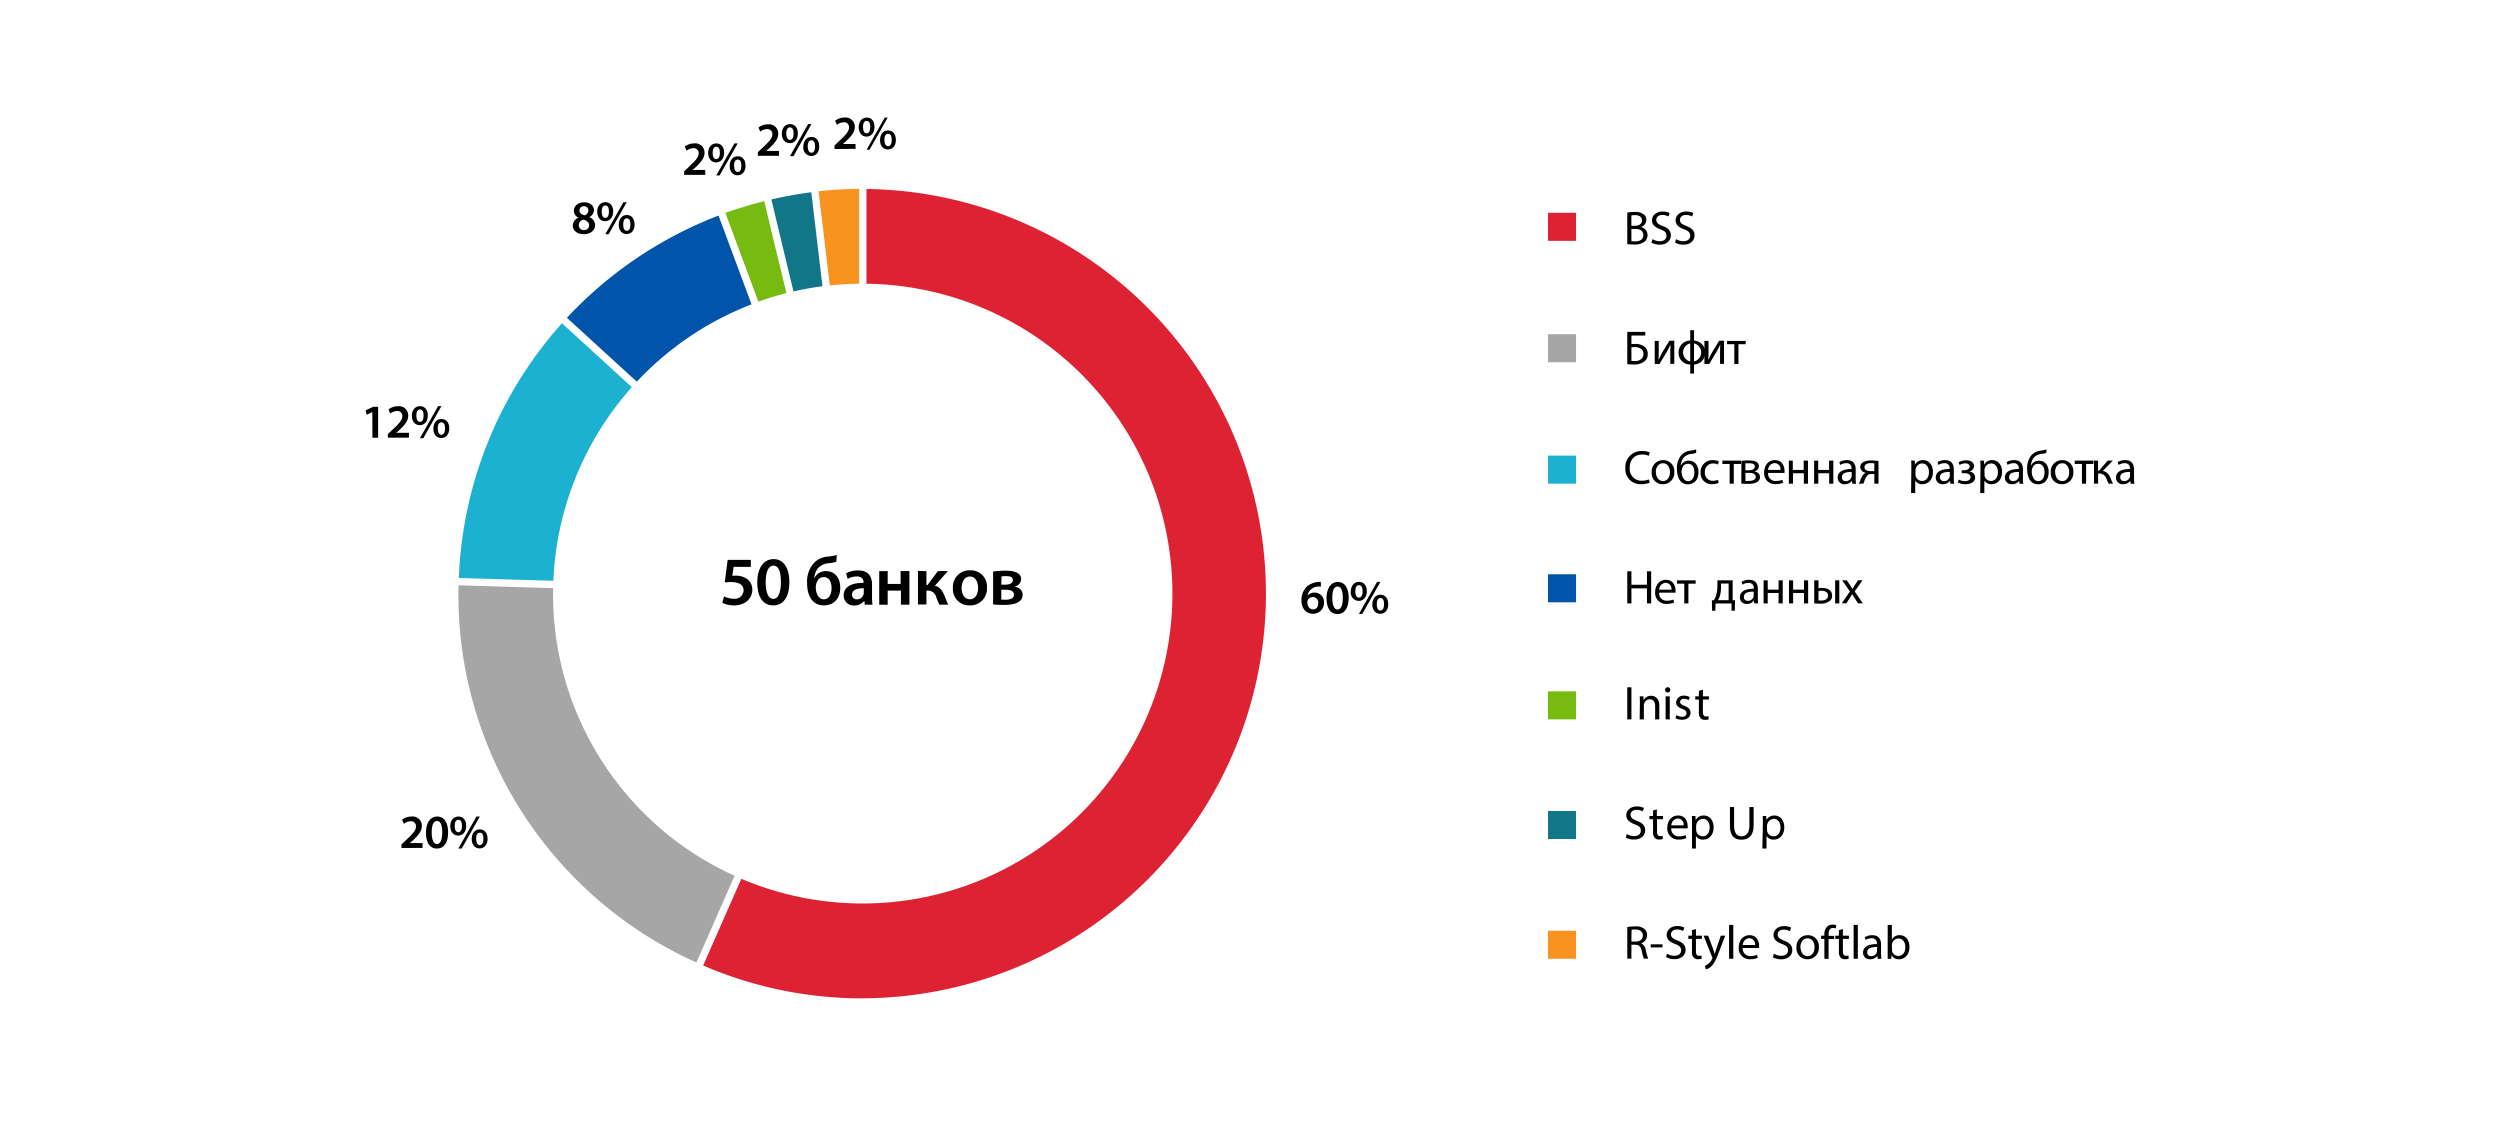 <svg id="Слой_1" data-name="Слой 1" xmlns="http://www.w3.org/2000/svg" viewBox="0 0 690 310"><defs><style>.cls-1{fill:#fff;}.cls-2,.cls-9{fill:#d23;}.cls-2,.cls-3,.cls-4,.cls-5,.cls-6,.cls-7,.cls-8{fill-rule:evenodd;}.cls-10,.cls-3{fill:#a6a6a6;}.cls-11,.cls-4{fill:#1cb1d1;}.cls-12,.cls-5{fill:#05a;}.cls-13,.cls-6{fill:#7b1;}.cls-14,.cls-7{fill:#178;}.cls-15,.cls-8{fill:#f7931e;}</style></defs><rect class="cls-1" width="690" height="310"/><path class="cls-2" d="M238.13,51.14A112.71,112.71,0,1,1,192.73,267l11.35-25.78a84.52,84.52,0,1,0,34-161.88Z"/><path class="cls-3" d="M192.73,267A112.7,112.7,0,0,1,125.56,160.5l28.14.84a84.53,84.53,0,0,0,50.38,79.86Z"/><path class="cls-4" d="M125.56,160.5A112.74,112.74,0,0,1,155,87.77l20.77,19a84.58,84.58,0,0,0-22.11,54.55Z"/><path class="cls-5" d="M155,87.77a112.73,112.73,0,0,1,43.88-29.58l9.8,26.42a84.39,84.39,0,0,0-32.91,22.18Z"/><path class="cls-6" d="M198.91,58.19a113.94,113.94,0,0,1,12.77-3.9l6.61,27.39a83.87,83.87,0,0,0-9.57,2.93Z"/><path class="cls-7" d="M211.68,54.29a114.26,114.26,0,0,1,13.13-2.36l3.33,28a86.08,86.08,0,0,0-9.85,1.77Z"/><path class="cls-8" d="M224.81,51.93a114,114,0,0,1,13.32-.79V79.32a85.43,85.43,0,0,0-10,.59Z"/><path class="cls-1" d="M238.13,50.13h0a113.89,113.89,0,0,0-26.69,3.18h0a111.85,111.85,0,0,0-12.88,3.94,113.75,113.75,0,0,0-6.24,210.66h0a112.87,112.87,0,0,0,45.8,9.65c62.65,0,113.63-51,113.63-113.72S300.78,50.13,238.13,50.13ZM204.49,240.27a83.53,83.53,0,0,1,4.58-154.71h0a83.89,83.89,0,0,1,9.46-2.88h0a80.3,80.3,0,0,1,9.73-1.75h0a83.51,83.51,0,1,1-23.77,159.35ZM155.1,89.21l19.28,17.65a85.63,85.63,0,0,0-21.65,53.44L132,159.68l-5.36-.16A111.78,111.78,0,0,1,155.1,89.21Zm55.83-33.69,2,8.37,4.12,17c-2.61.67-5.21,1.46-7.75,2.37l-9.1-24.52C203.73,57.53,207.32,56.43,210.93,55.52Zm26.19,22.79c-2.7,0-5.41.19-8.1.48l-3.09-26c3.7-.4,7.46-.63,11.19-.66Zm-13.2-25.25L227,79c-2.67.35-5.34.83-8,1.44l-1.48-6.11L212.9,55.05A110.56,110.56,0,0,1,223.92,53.06Zm-25.6,6.44,3.93,10.59L207.42,84a85.83,85.83,0,0,0-31.67,21.34L156.47,87.71A112.2,112.2,0,0,1,198.32,59.5ZM126.55,161.55l26.12.77a85.17,85.17,0,0,0,50.08,79.39l-10.54,23.94A111.23,111.23,0,0,1,126.55,161.55Zm111.58,114a110.82,110.82,0,0,1-44.06-9.07l10.53-23.93A85.53,85.53,0,1,0,239.14,78.31V52.16a111.69,111.69,0,0,1-1,223.37Z"/><path d="M364.59,161.89a6.42,6.42,0,0,0-.83,0,3,3,0,0,0-2.87,2.5h0a2.46,2.46,0,0,1,1.92-.83,2.58,2.58,0,0,1,2.62,2.79,3,3,0,0,1-3,3.05c-2.08,0-3.23-1.58-3.23-3.68a5.25,5.25,0,0,1,1.49-3.84,5.83,5.83,0,0,1,3.85-1.29Zm-.76,4.59a1.5,1.5,0,0,0-1.49-1.69,1.58,1.58,0,0,0-1.4.88,1.18,1.18,0,0,0-.1.51c0,1.13.56,2,1.6,2C363.29,168.23,363.83,167.51,363.83,166.48Z"/><path d="M372.24,165c0,2.75-1.08,4.47-3.12,4.47s-3-1.79-3-4.39,1.14-4.45,3.13-4.45S372.24,162.45,372.24,165Zm-4.52.08c0,2.08.56,3.16,1.46,3.16s1.44-1.16,1.44-3.21-.47-3.16-1.44-3.16S367.7,162.91,367.72,165.05Z"/><path d="M377.24,163.14c0,1.8-1.05,2.71-2.23,2.71a2.27,2.27,0,0,1-2.18-2.56c0-1.62.93-2.69,2.25-2.69S377.24,161.6,377.24,163.14Zm-3.17.1c0,1,.34,1.7,1,1.7s1-.68,1-1.72-.26-1.71-1-1.71S374.07,162.27,374.07,163.24Zm1,6.2,5-8.84h.92l-5,8.84Zm8.09-2.75c0,1.79-1,2.71-2.22,2.71s-2.17-.92-2.17-2.57.93-2.69,2.23-2.69S383.13,165.16,383.13,166.69Zm-3.17.1c0,1,.34,1.71,1,1.71s1-.69,1-1.73-.27-1.71-1-1.71S380,165.83,380,166.79Z"/><path d="M110.81,234.05v-1l1-.94c2-1.87,3-2.89,3-4a1.35,1.35,0,0,0-1.53-1.44,3.13,3.13,0,0,0-1.82.71l-.48-1.14a4.23,4.23,0,0,1,2.63-.88,2.54,2.54,0,0,1,2.82,2.59c0,1.5-1.08,2.71-2.57,4.09l-.75.64v0h3.51v1.34Z"/><path d="M123.68,229.73c0,2.74-1.08,4.47-3.12,4.47s-3-1.79-3-4.4,1.13-4.44,3.13-4.44S123.68,227.2,123.68,229.73Zm-4.53.07c0,2.08.57,3.16,1.46,3.16s1.45-1.16,1.45-3.21-.48-3.16-1.45-3.16S119.14,227.66,119.15,229.8Z"/><path d="M128.67,227.9c0,1.8-1,2.71-2.22,2.71s-2.17-.92-2.18-2.57.93-2.68,2.25-2.68S128.67,226.36,128.67,227.9Zm-3.17.09c0,1,.34,1.71,1,1.71s1-.69,1-1.72-.26-1.71-1-1.71S125.5,227,125.5,228Zm1,6.21,5-8.84h.93l-5,8.84Zm8.08-2.75c0,1.79-1,2.71-2.22,2.71s-2.17-.92-2.17-2.58.94-2.68,2.24-2.68S134.56,229.91,134.56,231.45Zm-3.16.09c0,1,.34,1.71,1,1.71s1-.68,1-1.72-.26-1.71-1-1.71S131.4,230.58,131.4,231.54Z"/><path d="M102.76,113.71h0l-1.56.78-.28-1.22,2.08-1h1.36v8.55h-1.57Z"/><path d="M107.05,120.8v-1l1-.93c2-1.87,3-2.9,3-4a1.34,1.34,0,0,0-1.52-1.43,3.1,3.1,0,0,0-1.83.71l-.47-1.15a4.21,4.21,0,0,1,2.63-.88,2.53,2.53,0,0,1,2.81,2.59c0,1.5-1.08,2.71-2.56,4.09l-.75.65v0h3.51v1.35Z"/><path d="M118.08,114.64c0,1.8-1,2.71-2.22,2.71s-2.17-.92-2.19-2.57.94-2.68,2.25-2.68S118.08,113.1,118.08,114.64Zm-3.17.09c0,1,.34,1.71,1,1.71s1-.68,1-1.72-.27-1.71-1-1.71S114.91,113.77,114.91,114.73Zm1,6.21,5-8.84h.92l-5,8.84Zm8.09-2.75c0,1.79-1,2.71-2.22,2.71s-2.17-.92-2.17-2.58.93-2.68,2.24-2.68S124,116.65,124,118.19Zm-3.17.09c0,1,.35,1.71,1,1.71s1-.68,1-1.72-.26-1.71-1-1.71S120.8,117.32,120.8,118.28Z"/><path d="M158.09,62.3a2.35,2.35,0,0,1,1.6-2.22v0a2.09,2.09,0,0,1-1.3-1.89c0-1.4,1.24-2.35,2.85-2.35,1.84,0,2.69,1.11,2.69,2.16a2.15,2.15,0,0,1-1.32,1.93v0a2.32,2.32,0,0,1,1.63,2.16c0,1.53-1.29,2.55-3.12,2.55C159.13,64.64,158.09,63.5,158.09,62.3Zm4.51-.08c0-.87-.65-1.34-1.59-1.6a1.56,1.56,0,0,0-1.27,1.5,1.35,1.35,0,0,0,1.44,1.38A1.3,1.3,0,0,0,162.6,62.22Zm-2.67-4.14c0,.7.58,1.12,1.39,1.34a1.38,1.38,0,0,0,1.07-1.29,1.15,1.15,0,0,0-1.23-1.21A1.13,1.13,0,0,0,159.93,58.08Z"/><path d="M169.24,58.34c0,1.8-1.05,2.71-2.22,2.71s-2.17-.92-2.19-2.56.94-2.69,2.25-2.69S169.24,56.8,169.24,58.34Zm-3.17.09c0,1,.34,1.71,1,1.71s1-.68,1-1.72-.27-1.71-1-1.71S166.07,57.47,166.07,58.43Zm1,6.21,5-8.84h.92l-5,8.84Zm8.09-2.75c0,1.79-1,2.71-2.22,2.71s-2.17-.92-2.17-2.57.93-2.69,2.23-2.69S175.13,60.35,175.13,61.89ZM172,62c0,1,.34,1.71,1,1.71s1-.69,1-1.73-.27-1.71-1-1.71S172,61,172,62Z"/><path d="M188.83,48.27v-1l1-.94c2-1.86,3-2.89,3-4a1.34,1.34,0,0,0-1.52-1.43,3.16,3.16,0,0,0-1.83.7L189,40.46a4.25,4.25,0,0,1,2.63-.88,2.54,2.54,0,0,1,2.82,2.59c0,1.5-1.08,2.71-2.57,4.09l-.75.65v0h3.52v1.34Z"/><path d="M199.86,42.12c0,1.8-1.05,2.71-2.22,2.71s-2.17-.92-2.19-2.57.94-2.68,2.25-2.68S199.86,40.58,199.86,42.12Zm-3.17.09c0,1,.34,1.71,1,1.71s1-.68,1-1.72-.27-1.71-1-1.71S196.69,41.25,196.69,42.21Zm1,6.21,5-8.84h.92l-5,8.84Zm8.09-2.75c0,1.79-1,2.71-2.22,2.71s-2.17-.92-2.17-2.58.93-2.68,2.24-2.68S205.75,44.13,205.75,45.67Zm-3.17.09c0,1,.34,1.71,1,1.71s1-.68,1-1.72-.26-1.71-1-1.71S202.58,44.8,202.58,45.76Z"/><path d="M209.17,43V42l1-.93c2-1.87,3-2.9,3-4a1.34,1.34,0,0,0-1.52-1.43,3.1,3.1,0,0,0-1.83.71l-.47-1.14a4.21,4.21,0,0,1,2.63-.89,2.53,2.53,0,0,1,2.81,2.59c0,1.5-1.08,2.71-2.56,4.1l-.75.64v0H215V43Z"/><path d="M220.2,36.8c0,1.8-1,2.71-2.22,2.71s-2.17-.92-2.19-2.56.94-2.69,2.25-2.69S220.2,35.26,220.2,36.8Zm-3.17.09c0,1,.34,1.71,1,1.71s1-.68,1-1.72-.27-1.71-1-1.71S217,35.93,217,36.89Zm1,6.21,5-8.84h.92l-4.95,8.84Zm8.09-2.75c0,1.79-1,2.71-2.22,2.71a2.27,2.27,0,0,1-2.17-2.57c0-1.61.93-2.69,2.24-2.69S226.09,38.81,226.09,40.35Zm-3.17.1c0,1,.35,1.71,1,1.71s1-.69,1-1.73-.26-1.71-1-1.71S222.92,39.49,222.92,40.45Z"/><path d="M230.33,41.13v-1l1-.94c2-1.86,3-2.89,3-4a1.34,1.34,0,0,0-1.52-1.43,3.1,3.1,0,0,0-1.83.71l-.48-1.15a4.25,4.25,0,0,1,2.63-.88A2.54,2.54,0,0,1,235.93,35c0,1.5-1.08,2.71-2.57,4.09l-.75.65v0h3.52v1.34Z"/><path d="M241.36,35c0,1.8-1.05,2.71-2.22,2.71S237,36.77,237,35.12s.94-2.68,2.25-2.68S241.36,33.44,241.36,35Zm-3.17.09c0,1,.34,1.71,1,1.71s1-.68,1-1.72-.27-1.71-1-1.71S238.19,34.11,238.19,35.07Zm1,6.21,5-8.84H245l-5,8.84Zm8.09-2.75c0,1.79-1,2.71-2.22,2.71s-2.17-.92-2.17-2.58S243.79,36,245.1,36,247.25,37,247.25,38.53Zm-3.17.09c0,1,.34,1.71,1,1.71s1-.68,1-1.72-.26-1.71-1-1.71S244.08,37.66,244.08,38.62Z"/><path d="M449.13,58.69a10.65,10.65,0,0,1,2.09-.19,3.64,3.64,0,0,1,2.43.65,1.86,1.86,0,0,1,.74,1.56,2.11,2.11,0,0,1-1.5,1.95v0a2.28,2.28,0,0,1,1.83,2.22,2.36,2.36,0,0,1-.75,1.77,4.44,4.44,0,0,1-3.07.83,14.06,14.06,0,0,1-1.77-.1Zm1.14,3.63h1c1.21,0,1.92-.63,1.92-1.49,0-1-.79-1.45-1.94-1.45a5,5,0,0,0-1,.08Zm0,4.25a7.81,7.81,0,0,0,1,.05c1.19,0,2.28-.44,2.28-1.72s-1-1.71-2.29-1.71h-1Z"/><path d="M456.1,66a4,4,0,0,0,2,.58c1.17,0,1.85-.62,1.85-1.51s-.47-1.31-1.67-1.77c-1.44-.51-2.34-1.26-2.34-2.51s1.15-2.41,2.87-2.41a4,4,0,0,1,2,.44l-.32.93a3.5,3.5,0,0,0-1.68-.42c-1.21,0-1.67.72-1.67,1.33,0,.83.54,1.24,1.76,1.71,1.5.58,2.26,1.3,2.26,2.6s-1,2.56-3.1,2.56a4.53,4.53,0,0,1-2.26-.57Z"/><path d="M462.58,66a4,4,0,0,0,2.05.58c1.17,0,1.86-.62,1.86-1.51s-.48-1.31-1.67-1.77c-1.45-.51-2.35-1.26-2.35-2.51s1.15-2.41,2.87-2.41a3.93,3.93,0,0,1,2,.44l-.31.93a3.51,3.51,0,0,0-1.69-.42c-1.21,0-1.67.72-1.67,1.33,0,.83.54,1.24,1.76,1.71,1.5.58,2.27,1.3,2.27,2.6s-1,2.56-3.11,2.56a4.53,4.53,0,0,1-2.26-.57Z"/><path d="M454.1,91.6v1h-3.83v2.38a10,10,0,0,1,1.09-.06,4.16,4.16,0,0,1,2.29.59,2.43,2.43,0,0,1,1.13,2.17,2.6,2.6,0,0,1-.73,1.92,4.51,4.51,0,0,1-3.13,1,13.75,13.75,0,0,1-1.79-.11V91.6Zm-3.83,8a5.34,5.34,0,0,0,1,.06A2.59,2.59,0,0,0,453.1,99a1.84,1.84,0,0,0,.49-1.3,1.65,1.65,0,0,0-.73-1.45,2.92,2.92,0,0,0-1.68-.45c-.26,0-.62,0-.91.06Z"/><path d="M457.81,94.1v2.69c0,1,0,1.64-.07,2.55h0c.38-.78.61-1.22,1-2l2-3.29h1.36v6.37H461v-2.7c0-1,0-1.58.08-2.6h0c-.41.81-.68,1.33-1.05,2-.6,1-1.3,2.21-2,3.33h-1.32V94.1Z"/><path d="M467.55,91.13V94a3.31,3.31,0,0,1,0,6.61v2.48H466.5V100.6a3.15,3.15,0,0,1-3.2-3.26A3.21,3.21,0,0,1,466.5,94V91.13Zm-1.05,3.64a2.57,2.57,0,0,0,0,5Zm1.05,5a2.57,2.57,0,0,0,0-5Z"/><path d="M471.55,94.1v2.69c0,1,0,1.64-.07,2.55h0c.38-.78.61-1.22,1-2l2-3.29h1.35v6.37h-1.1v-2.7c0-1,0-1.58.07-2.6h0c-.4.81-.68,1.33-1.05,2-.6,1-1.3,2.21-2,3.33h-1.33V94.1Z"/><path d="M481.81,94.1V95h-2v5.45h-1.14V95h-2V94.1Z"/><path d="M455.32,133.21a5.68,5.68,0,0,1-2.34.42,4.14,4.14,0,0,1-4.38-4.48,4.41,4.41,0,0,1,4.63-4.66,4.93,4.93,0,0,1,2.11.39l-.28.94a4.15,4.15,0,0,0-1.79-.37c-2.08,0-3.46,1.33-3.46,3.66a3.22,3.22,0,0,0,3.41,3.56,4.48,4.48,0,0,0,1.87-.37Z"/><path d="M462.1,130.26a3.11,3.11,0,0,1-3.17,3.38,3,3,0,0,1-3.06-3.27A3.11,3.11,0,0,1,459,127,3,3,0,0,1,462.1,130.26Zm-5.06.07c0,1.39.81,2.45,1.94,2.45s1.93-1,1.93-2.48c0-1.07-.54-2.44-1.91-2.44S457,129.12,457,130.33Z"/><path d="M468.14,125a10,10,0,0,1-1.32.29,3.13,3.13,0,0,0-2.27,1.19,4.62,4.62,0,0,0-.69,2.11h0a2.41,2.41,0,0,1,2.21-1.44c1.56,0,2.71,1.12,2.71,3.15s-1.08,3.36-2.95,3.36c-2.24,0-3-2.14-3-4.26a5.67,5.67,0,0,1,1-3.52,3.83,3.83,0,0,1,2.74-1.5,10.48,10.48,0,0,0,1.58-.34Zm-2.27,3a1.52,1.52,0,0,0-1.43.87,2.67,2.67,0,0,0-.32,1.35c0,1,.51,2.57,1.78,2.57s1.74-1.24,1.74-2.41S467.24,128,465.87,128Z"/><path d="M474.36,133.26a4.19,4.19,0,0,1-1.82.37,3,3,0,0,1-3.17-3.25,3.23,3.23,0,0,1,3.42-3.38,3.8,3.8,0,0,1,1.6.33l-.26.9a2.66,2.66,0,0,0-1.34-.31,2.21,2.21,0,0,0-2.25,2.41,2.18,2.18,0,0,0,2.21,2.38,3.4,3.4,0,0,0,1.42-.31Z"/><path d="M480.52,127.13v.92h-2v5.45h-1.14v-5.45h-2v-.92Z"/><path d="M480.63,127.21a13.6,13.6,0,0,1,2-.14c1.07,0,2.83.17,2.83,1.59a1.5,1.5,0,0,1-1.33,1.43v0c.93.13,1.62.66,1.62,1.58,0,1.67-2.11,1.88-3.36,1.88-.71,0-1.44-.05-1.79-.08Zm1.1,5.53a6.87,6.87,0,0,0,.93,0c.78,0,1.93-.19,1.93-1.11s-.92-1.11-2-1.11h-.84Zm0-2.94h.87c.85,0,1.73-.25,1.73-1s-.55-.93-1.71-.93c-.38,0-.61,0-.89,0Z"/><path d="M488,130.53a2,2,0,0,0,2.19,2.21,4.25,4.25,0,0,0,1.76-.33l.2.83a5.28,5.28,0,0,1-2.12.39,3,3,0,0,1-3.13-3.21c0-1.92,1.13-3.43,3-3.43,2.08,0,2.63,1.83,2.63,3,0,.23,0,.42,0,.54Zm3.4-.83a1.65,1.65,0,0,0-1.61-1.88A1.91,1.91,0,0,0,488,129.7Z"/><path d="M494.81,127.13v2.57h3v-2.57H499v6.37h-1.14v-2.88h-3v2.88h-1.14v-6.37Z"/><path d="M501.82,127.13v2.57h3v-2.57H506v6.37h-1.15v-2.88h-3v2.88h-1.15v-6.37Z"/><path d="M511.24,133.5l-.1-.8h0a2.36,2.36,0,0,1-1.94.94,1.81,1.81,0,0,1-2-1.82c0-1.54,1.37-2.38,3.83-2.37v-.13a1.32,1.32,0,0,0-1.45-1.48,3.19,3.19,0,0,0-1.66.48l-.26-.77a4,4,0,0,1,2.09-.56c1.95,0,2.42,1.33,2.42,2.6V132a8.79,8.79,0,0,0,.11,1.53Zm-.18-3.25c-1.26,0-2.69.2-2.69,1.43a1,1,0,0,0,1.09,1.11,1.59,1.59,0,0,0,1.54-1.07,1.13,1.13,0,0,0,.06-.36Z"/><path d="M518.47,133.5h-1.15v-2.67h-.85a1.53,1.53,0,0,0-1.07.35,4.5,4.5,0,0,0-.89,1.79,4.37,4.37,0,0,1-.26.53H513a4.07,4.07,0,0,0,.39-.72,5,5,0,0,1,1-1.92,1.54,1.54,0,0,1,.73-.37v0a1.7,1.7,0,0,1-1.69-1.58,1.53,1.53,0,0,1,.85-1.38,4.46,4.46,0,0,1,2.13-.44,16.65,16.65,0,0,1,2.05.14Zm-1.15-5.6a6.31,6.31,0,0,0-1-.07c-.79,0-1.72.22-1.72,1.11s1,1.1,1.7,1.1h1Z"/><path d="M527.53,129.21c0-.81,0-1.47-.06-2.08h1l.06,1.1h0a2.51,2.51,0,0,1,2.26-1.24c1.54,0,2.7,1.3,2.7,3.23,0,2.29-1.39,3.42-2.89,3.42a2.23,2.23,0,0,1-2-1h0v3.45h-1.14Zm1.14,1.7a3.23,3.23,0,0,0,.05.47,1.8,1.8,0,0,0,1.74,1.36c1.22,0,1.93-1,1.93-2.46,0-1.28-.67-2.37-1.89-2.37a1.85,1.85,0,0,0-1.75,1.43,1.93,1.93,0,0,0-.08.48Z"/><path d="M538.31,133.5l-.09-.8h0a2.38,2.38,0,0,1-1.95.94,1.81,1.81,0,0,1-2-1.82c0-1.54,1.37-2.38,3.83-2.37v-.13a1.31,1.31,0,0,0-1.44-1.48,3.17,3.17,0,0,0-1.66.48l-.26-.77a3.93,3.93,0,0,1,2.09-.56c1.94,0,2.42,1.33,2.42,2.6V132a8.86,8.86,0,0,0,.1,1.53Zm-.17-3.25c-1.26,0-2.7.2-2.7,1.43a1,1,0,0,0,1.09,1.11,1.58,1.58,0,0,0,1.54-1.07,1.15,1.15,0,0,0,.07-.36Z"/><path d="M541.43,129.8H542c1,0,1.63-.44,1.63-1s-.51-.92-1.24-.92a3.16,3.16,0,0,0-1.54.45l-.29-.71a4.13,4.13,0,0,1,2.12-.58c1,0,2.16.44,2.16,1.67a1.63,1.63,0,0,1-1.43,1.45v0a1.68,1.68,0,0,1,1.73,1.59c0,1.38-1.41,1.89-2.75,1.89a4.39,4.39,0,0,1-2.06-.51l.3-.78a3.67,3.67,0,0,0,1.68.44c1,0,1.57-.46,1.57-1.1,0-.85-.9-1.09-1.86-1.09h-.57Z"/><path d="M546.61,129.21c0-.81,0-1.47-.06-2.08h1l.06,1.1h0a2.51,2.51,0,0,1,2.26-1.24c1.54,0,2.7,1.3,2.7,3.23,0,2.29-1.39,3.42-2.89,3.42a2.23,2.23,0,0,1-2-1h0v3.45h-1.14Zm1.14,1.7a3.23,3.23,0,0,0,0,.47,1.8,1.8,0,0,0,1.74,1.36c1.22,0,1.93-1,1.93-2.46,0-1.28-.67-2.37-1.89-2.37a1.85,1.85,0,0,0-1.75,1.43,1.93,1.93,0,0,0-.08.48Z"/><path d="M557.39,133.5l-.09-.8h0a2.38,2.38,0,0,1-2,.94,1.81,1.81,0,0,1-1.95-1.82c0-1.54,1.37-2.38,3.83-2.37v-.13a1.31,1.31,0,0,0-1.44-1.48,3.17,3.17,0,0,0-1.66.48l-.26-.77a3.93,3.93,0,0,1,2.09-.56c1.94,0,2.42,1.33,2.42,2.6V132a8.86,8.86,0,0,0,.1,1.53Zm-.17-3.25c-1.26,0-2.7.2-2.7,1.43a1,1,0,0,0,1.09,1.11,1.58,1.58,0,0,0,1.54-1.07,1.15,1.15,0,0,0,.07-.36Z"/><path d="M564.79,125a10.22,10.22,0,0,1-1.33.29,3.13,3.13,0,0,0-2.26,1.19,4.51,4.51,0,0,0-.69,2.11h0a2.43,2.43,0,0,1,2.21-1.44c1.57,0,2.71,1.12,2.71,3.15s-1.07,3.36-2.94,3.36c-2.24,0-3-2.14-3-4.26a5.67,5.67,0,0,1,1-3.52,3.83,3.83,0,0,1,2.74-1.5,10.48,10.48,0,0,0,1.58-.34Zm-2.27,3a1.55,1.55,0,0,0-1.44.87,2.77,2.77,0,0,0-.31,1.35c0,1,.51,2.57,1.77,2.57s1.75-1.24,1.75-2.41S563.89,128,562.52,128Z"/><path d="M572.24,130.26a3.11,3.11,0,0,1-3.17,3.38,3,3,0,0,1-3.05-3.27,3.11,3.11,0,0,1,3.15-3.38A3,3,0,0,1,572.24,130.26Zm-5,.07c0,1.39.8,2.45,1.93,2.45s1.93-1,1.93-2.48c0-1.07-.54-2.44-1.9-2.44S567.19,129.12,567.19,130.33Z"/><path d="M577.77,127.13v.92h-2v5.45h-1.15v-5.45h-2v-.92Z"/><path d="M579.06,127.13v2.77h.28l2.39-2.77h1.41L580.36,130c1,.11,1.65.79,2.15,1.94a12.92,12.92,0,0,0,.68,1.55H582a8.29,8.29,0,0,1-.59-1.3,2.07,2.07,0,0,0-2.11-1.5h-.22v2.8h-1.14v-6.37Z"/><path d="M588.05,133.5l-.09-.8h0a2.36,2.36,0,0,1-1.94.94,1.81,1.81,0,0,1-2-1.82c0-1.54,1.37-2.38,3.83-2.37v-.13a1.32,1.32,0,0,0-1.45-1.48,3.19,3.19,0,0,0-1.66.48l-.26-.77a4,4,0,0,1,2.09-.56c1.95,0,2.42,1.33,2.42,2.6V132a8.79,8.79,0,0,0,.11,1.53Zm-.17-3.25c-1.26,0-2.69.2-2.69,1.43a1,1,0,0,0,1.09,1.11,1.59,1.59,0,0,0,1.54-1.07,1.13,1.13,0,0,0,.06-.36Z"/><path d="M450.27,157.68v3.71h4.29v-3.71h1.16v8.86h-1.16v-4.15h-4.29v4.15h-1.14v-8.86Z"/><path d="M457.93,163.57a2,2,0,0,0,2.18,2.21,4.06,4.06,0,0,0,1.76-.33l.2.83a5.24,5.24,0,0,1-2.12.4,3,3,0,0,1-3.13-3.21c0-1.92,1.13-3.44,3-3.44,2.07,0,2.63,1.83,2.63,3a5.05,5.05,0,0,1,0,.54Zm3.39-.83a1.65,1.65,0,0,0-1.61-1.88,1.91,1.91,0,0,0-1.77,1.88Z"/><path d="M468,160.18v.92h-2v5.44h-1.14V161.1h-2v-.92Z"/><path d="M478.22,160.18v5.5h.65l-.06,2.88h-.91l0-2h-4.41l-.05,2h-.91l-.05-2.88H473a4.79,4.79,0,0,0,.63-1.31,8.39,8.39,0,0,0,.37-2.54v-1.65ZM475,162.11a8.49,8.49,0,0,1-.32,2.37,6.37,6.37,0,0,1-.52,1.18h2.94v-4.6H475Z"/><path d="M484.19,166.54l-.1-.8h0a2.35,2.35,0,0,1-1.94.95,1.82,1.82,0,0,1-1.95-1.83c0-1.54,1.37-2.38,3.83-2.37v-.13a1.31,1.31,0,0,0-1.45-1.47,3.19,3.19,0,0,0-1.66.47l-.26-.76a4,4,0,0,1,2.09-.57c2,0,2.42,1.33,2.42,2.61V165a8.74,8.74,0,0,0,.11,1.52Zm-.17-3.25c-1.27,0-2.7.2-2.7,1.44a1,1,0,0,0,1.09,1.1,1.58,1.58,0,0,0,1.54-1.06,1.21,1.21,0,0,0,.07-.37Z"/><path d="M487.89,160.18v2.56h3v-2.56h1.14v6.36h-1.14v-2.88h-3v2.88h-1.14v-6.36Z"/><path d="M494.9,160.18v2.56h3v-2.56h1.14v6.36h-1.14v-2.88h-3v2.88h-1.14v-6.36Z"/><path d="M501.91,160.18v2.17a5.7,5.7,0,0,1,1-.08c1.37,0,2.75.56,2.75,2.13a1.79,1.79,0,0,1-.66,1.47,4,4,0,0,1-2.56.74,16.37,16.37,0,0,1-1.71-.09v-6.34Zm0,5.56a5.77,5.77,0,0,0,.8,0c.88,0,1.84-.36,1.84-1.35s-.92-1.34-1.78-1.34a5.34,5.34,0,0,0-.86.06Zm5.74-5.56v6.36H506.5v-6.36Z"/><path d="M509.73,160.18l.91,1.37c.24.35.44.68.65,1h0c.21-.38.42-.71.63-1.05l.89-1.35h1.25l-2.17,3.08,2.24,3.28h-1.32l-.93-1.43c-.25-.37-.46-.72-.69-1.1h0c-.21.38-.44.72-.67,1.1l-.92,1.43h-1.28l2.26-3.25-2.15-3.11Z"/><path d="M450.27,189.69v8.86h-1.14v-8.86Z"/><path d="M452.61,193.91c0-.66,0-1.2-.05-1.72h1l.06,1.05h0a2.32,2.32,0,0,1,2.1-1.2c.89,0,2.25.53,2.25,2.71v3.8h-1.15v-3.67c0-1-.39-1.88-1.48-1.88a1.65,1.65,0,0,0-1.55,1.19,1.71,1.71,0,0,0-.08.54v3.82h-1.16Z"/><path d="M461,190.4a.72.72,0,0,1-1.44,0,.71.71,0,0,1,.73-.72A.69.69,0,0,1,461,190.4Zm-1.29,8.15v-6.36h1.15v6.36Z"/><path d="M462.71,197.37a3.08,3.08,0,0,0,1.53.46c.84,0,1.23-.42,1.23-1s-.33-.85-1.18-1.17c-1.14-.41-1.68-1-1.68-1.8A2,2,0,0,1,464.8,192a3.2,3.2,0,0,1,1.57.4l-.29.84a2.45,2.45,0,0,0-1.3-.37c-.69,0-1.07.4-1.07.87s.38.76,1.21,1.08c1.11.42,1.67,1,1.67,1.92,0,1.12-.87,1.91-2.38,1.91a3.67,3.67,0,0,1-1.79-.44Z"/><path d="M470,190.36v1.83h1.66v.88H470v3.43c0,.79.22,1.24.87,1.24a2.52,2.52,0,0,0,.67-.08l.05.87a2.85,2.85,0,0,1-1,.16,1.62,1.62,0,0,1-1.25-.49,2.36,2.36,0,0,1-.45-1.66v-3.47h-1v-.88h1v-1.53Z"/><path d="M449,230.19a4,4,0,0,0,2,.58c1.17,0,1.86-.62,1.86-1.51s-.48-1.3-1.67-1.76c-1.45-.52-2.34-1.27-2.34-2.52s1.14-2.4,2.86-2.4a4.06,4.06,0,0,1,2,.43l-.31.93a3.63,3.63,0,0,0-1.69-.42c-1.21,0-1.67.73-1.67,1.33,0,.83.54,1.24,1.77,1.71,1.5.58,2.26,1.3,2.26,2.61s-1,2.55-3.11,2.55a4.56,4.56,0,0,1-2.26-.57Z"/><path d="M457.29,223.39v1.83H459v.88h-1.66v3.43c0,.79.23,1.24.87,1.24a2.46,2.46,0,0,0,.67-.08l.06.87a2.91,2.91,0,0,1-1,.16,1.6,1.6,0,0,1-1.25-.49,2.36,2.36,0,0,1-.45-1.66V226.1h-1v-.88h1v-1.53Z"/><path d="M461.28,228.61a2,2,0,0,0,2.18,2.21,4.06,4.06,0,0,0,1.76-.33l.2.83a5,5,0,0,1-2.12.4,3,3,0,0,1-3.13-3.21c0-1.92,1.13-3.43,3-3.43,2.08,0,2.63,1.82,2.63,3a4.84,4.84,0,0,1,0,.54Zm3.39-.82a1.65,1.65,0,0,0-1.6-1.89,1.92,1.92,0,0,0-1.78,1.89Z"/><path d="M467,227.3c0-.82,0-1.47-.05-2.08h1l.05,1.09h0a2.53,2.53,0,0,1,2.27-1.23c1.54,0,2.69,1.3,2.69,3.23,0,2.29-1.39,3.42-2.89,3.42a2.24,2.24,0,0,1-2-1h0v3.46H467Zm1.14,1.7a2.32,2.32,0,0,0,.06.47,1.78,1.78,0,0,0,1.73,1.35c1.23,0,1.94-1,1.94-2.46,0-1.27-.67-2.36-1.9-2.36a2,2,0,0,0-1.83,1.9Z"/><path d="M478.61,222.72V228c0,2,.88,2.83,2.06,2.83s2.16-.87,2.16-2.83v-5.25H484v5.17c0,2.72-1.43,3.84-3.35,3.84s-3.19-1-3.19-3.79v-5.22Z"/><path d="M486.55,227.3c0-.82,0-1.47-.05-2.08h1l0,1.09h0a2.5,2.5,0,0,1,2.26-1.23c1.54,0,2.7,1.3,2.7,3.23,0,2.29-1.4,3.42-2.9,3.42a2.24,2.24,0,0,1-2-1h0v3.46h-1.15Zm1.15,1.7a2.34,2.34,0,0,0,.05.47,1.79,1.79,0,0,0,1.74,1.35c1.22,0,1.93-1,1.93-2.46,0-1.27-.67-2.36-1.9-2.36a2,2,0,0,0-1.82,1.9Z"/><path d="M449.13,255.87a11.85,11.85,0,0,1,2.2-.18,3.61,3.61,0,0,1,2.56.72,2.21,2.21,0,0,1,.7,1.68,2.34,2.34,0,0,1-1.67,2.27v0a2.19,2.19,0,0,1,1.3,1.79,14.78,14.78,0,0,0,.68,2.43h-1.18a11,11,0,0,1-.59-2.12c-.27-1.22-.74-1.68-1.78-1.72h-1.08v3.84h-1.14Zm1.14,4h1.17c1.23,0,2-.67,2-1.68s-.83-1.65-2-1.66a5,5,0,0,0-1.13.1Z"/><path d="M458.85,260.63v.86H455.6v-.86Z"/><path d="M460.08,263.22a4,4,0,0,0,2.05.58c1.17,0,1.86-.61,1.86-1.51s-.48-1.3-1.67-1.76C460.87,260,460,259.27,460,258s1.14-2.41,2.86-2.41a4.06,4.06,0,0,1,2,.43l-.31.94a3.51,3.51,0,0,0-1.69-.42c-1.21,0-1.67.72-1.67,1.32,0,.83.54,1.24,1.77,1.71,1.5.58,2.26,1.31,2.26,2.61s-1,2.55-3.11,2.55a4.67,4.67,0,0,1-2.26-.56Z"/><path d="M468.08,256.42v1.83h1.65v.88h-1.65v3.44c0,.79.22,1.23.87,1.23a2.58,2.58,0,0,0,.67-.08l.05.87a2.87,2.87,0,0,1-1,.16,1.6,1.6,0,0,1-1.25-.49,2.33,2.33,0,0,1-.44-1.65v-3.48h-1v-.88h1v-1.52Z"/><path d="M471.46,258.25l1.39,3.76c.15.43.3.93.41,1.31h0c.12-.38.25-.87.41-1.33l1.27-3.74h1.22l-1.74,4.54c-.83,2.18-1.39,3.3-2.18,4a3.23,3.23,0,0,1-1.42.75l-.29-1a3,3,0,0,0,1-.56,3.57,3.57,0,0,0,1-1.29.88.88,0,0,0,.09-.28,1.11,1.11,0,0,0-.08-.3l-2.36-5.87Z"/><path d="M477.23,255.28h1.16v9.34h-1.16Z"/><path d="M481,261.65a2,2,0,0,0,2.18,2.21,4.22,4.22,0,0,0,1.76-.33l.2.83a5.28,5.28,0,0,1-2.12.39,3,3,0,0,1-3.13-3.21c0-1.92,1.13-3.43,3-3.43,2.08,0,2.63,1.83,2.63,3a5.28,5.28,0,0,1,0,.54Zm3.39-.83a1.65,1.65,0,0,0-1.6-1.88,1.91,1.91,0,0,0-1.78,1.88Z"/><path d="M489.59,263.22a4,4,0,0,0,2.05.58c1.17,0,1.86-.61,1.86-1.51s-.48-1.3-1.67-1.76c-1.45-.51-2.35-1.26-2.35-2.51s1.15-2.41,2.87-2.41a4.06,4.06,0,0,1,2,.43L494,257a3.51,3.51,0,0,0-1.69-.42c-1.21,0-1.67.72-1.67,1.32,0,.83.54,1.24,1.76,1.71,1.5.58,2.27,1.31,2.27,2.61s-1,2.55-3.11,2.55a4.64,4.64,0,0,1-2.26-.56Z"/><path d="M502,261.38a3.11,3.11,0,0,1-3.17,3.38,3,3,0,0,1-3-3.27,3.11,3.11,0,0,1,3.16-3.38A3,3,0,0,1,502,261.38Zm-5.05.07c0,1.39.8,2.45,1.93,2.45s1.94-1,1.94-2.48c0-1.08-.54-2.44-1.91-2.44S496.9,260.24,496.9,261.45Z"/><path d="M503.53,264.62v-5.49h-.9v-.88h.9V258a3,3,0,0,1,.74-2.22,2.2,2.2,0,0,1,1.55-.59,2.67,2.67,0,0,1,1,.18l-.15.89a1.94,1.94,0,0,0-.74-.14c-1,0-1.24.87-1.24,1.84v.34h1.54v.88h-1.54v5.49Z"/><path d="M508.64,256.42v1.83h1.66v.88h-1.66v3.44c0,.79.23,1.23.87,1.23a2.52,2.52,0,0,0,.67-.08l.06.87a2.91,2.91,0,0,1-1,.16,1.6,1.6,0,0,1-1.25-.49,2.33,2.33,0,0,1-.45-1.65v-3.48h-1v-.88h1v-1.52Z"/><path d="M511.6,255.28h1.16v9.34H511.6Z"/><path d="M518.23,264.62l-.09-.8h0a2.38,2.38,0,0,1-2,.94,1.8,1.8,0,0,1-1.94-1.82c0-1.54,1.36-2.39,3.82-2.37v-.13a1.31,1.31,0,0,0-1.44-1.48,3.17,3.17,0,0,0-1.66.48l-.26-.77a4,4,0,0,1,2.09-.56c1.94,0,2.42,1.33,2.42,2.6v2.38a8.86,8.86,0,0,0,.1,1.53Zm-.17-3.25c-1.26,0-2.7.2-2.7,1.43a1,1,0,0,0,1.1,1.11,1.58,1.58,0,0,0,1.53-1.07,1.15,1.15,0,0,0,.07-.36Z"/><path d="M521,264.62c0-.43,0-1.08,0-1.65v-7.69h1.15v4h0a2.38,2.38,0,0,1,2.17-1.17c1.58,0,2.7,1.31,2.69,3.25,0,2.27-1.44,3.4-2.86,3.4a2.27,2.27,0,0,1-2.13-1.19h0l0,1.05Zm1.2-2.55a1.93,1.93,0,0,0,0,.42,1.78,1.78,0,0,0,1.74,1.35c1.21,0,1.93-1,1.93-2.44,0-1.28-.66-2.37-1.89-2.37a1.86,1.86,0,0,0-1.77,1.42,2.85,2.85,0,0,0-.06.47Z"/><path d="M207.23,156.46h-4.74l-.37,2.47a8,8,0,0,1,.9-.05,5.44,5.44,0,0,1,3,.8,3.54,3.54,0,0,1,1.61,3.13c0,2.36-1.95,4.28-5,4.28a7.13,7.13,0,0,1-3.27-.72l.48-1.77a6.14,6.14,0,0,0,2.71.65,2.41,2.41,0,0,0,2.68-2.27c0-1.4-1-2.33-3.51-2.33a10.24,10.24,0,0,0-1.69.11l.81-6.24h6.38Z"/><path d="M217.87,160.63c0,4-1.56,6.46-4.5,6.46S209,164.5,209,160.74s1.63-6.43,4.52-6.43S217.87,157,217.87,160.63Zm-6.54.11c0,3,.82,4.56,2.11,4.56s2.09-1.67,2.09-4.64-.68-4.56-2.09-4.56C212.19,156.1,211.32,157.64,211.33,160.74Z"/><path d="M230.82,155.06a12.31,12.31,0,0,1-2,.38,4.42,4.42,0,0,0-3.1,1.44,5.2,5.2,0,0,0-1,2.64h.07a3.49,3.49,0,0,1,3.12-1.9c2.41,0,4,1.75,4,4.6,0,3-1.82,4.87-4.54,4.87-3.25,0-4.61-2.83-4.61-6.14a7.73,7.73,0,0,1,1.74-5.4,5.69,5.69,0,0,1,3.92-1.92,20.52,20.52,0,0,0,2.54-.44Zm-3.49,4.22a1.88,1.88,0,0,0-1.68,1,3.43,3.43,0,0,0-.49,1.88c0,1.37.63,3.25,2.2,3.25s2.15-1.58,2.15-3.06S229,159.28,227.33,159.28Z"/><path d="M238.7,166.88l-.15-1h-.06a3.41,3.41,0,0,1-2.73,1.24,2.75,2.75,0,0,1-2.91-2.76c0-2.33,2.07-3.51,5.49-3.49v-.16c0-.61-.25-1.61-1.88-1.61a4.91,4.91,0,0,0-2.49.68l-.46-1.52a6.69,6.69,0,0,1,3.35-.82c3,0,3.82,1.89,3.82,3.9v3.35a14.25,14.25,0,0,0,.13,2.22Zm-.3-4.52c-1.66,0-3.23.32-3.23,1.73a1.23,1.23,0,0,0,1.33,1.33,1.89,1.89,0,0,0,1.82-1.28,1.59,1.59,0,0,0,.08-.51Z"/><path d="M245,157.62v3.54h3.57v-3.54H251v9.26h-2.34V163H245v3.9h-2.33v-9.26Z"/><path d="M255.7,157.62v3.84H256l2.85-3.84h2.77L258,161.69c1.27.19,2,1.2,2.67,2.68.29.69.63,1.71,1.05,2.51h-2.43a13,13,0,0,1-.86-2A2.42,2.42,0,0,0,256,163h-.3v3.84h-2.34v-9.26Z"/><path d="M272.39,162.17a4.58,4.58,0,0,1-4.75,4.92,4.47,4.47,0,0,1-4.63-4.77,4.57,4.57,0,0,1,4.78-4.91A4.44,4.44,0,0,1,272.39,162.17Zm-7,.09c0,1.79.87,3.14,2.3,3.14s2.26-1.31,2.26-3.18c0-1.44-.65-3.1-2.24-3.1S265.42,160.72,265.42,162.26Z"/><path d="M274.1,157.74a23.26,23.26,0,0,1,3.36-.23c1.56,0,4.37.21,4.37,2.34a2.14,2.14,0,0,1-1.9,2.05v0c1.37.21,2.32,1,2.32,2.26,0,2.55-3.35,2.8-5.21,2.8-1.16,0-2.39-.08-2.94-.14Zm2.26,7.73a9.58,9.58,0,0,0,1.14.06c1.06,0,2.35-.28,2.35-1.37s-1-1.39-2.49-1.39h-1Zm0-4.1h1c1.19,0,2.18-.34,2.18-1.22s-.65-1.14-2-1.14a8.91,8.91,0,0,0-1.12.08Z"/><rect class="cls-9" x="427.25" y="58.73" width="7.74" height="7.74"/><rect class="cls-10" x="427.25" y="92.24" width="7.74" height="7.74"/><rect class="cls-11" x="427.25" y="125.75" width="7.74" height="7.74"/><rect class="cls-12" x="427.25" y="158.5" width="7.74" height="7.74"/><rect class="cls-13" x="427.25" y="190.81" width="7.74" height="7.74"/><rect class="cls-14" x="427.25" y="223.84" width="7.74" height="7.74"/><rect class="cls-15" x="427.25" y="256.88" width="7.74" height="7.74"/></svg>